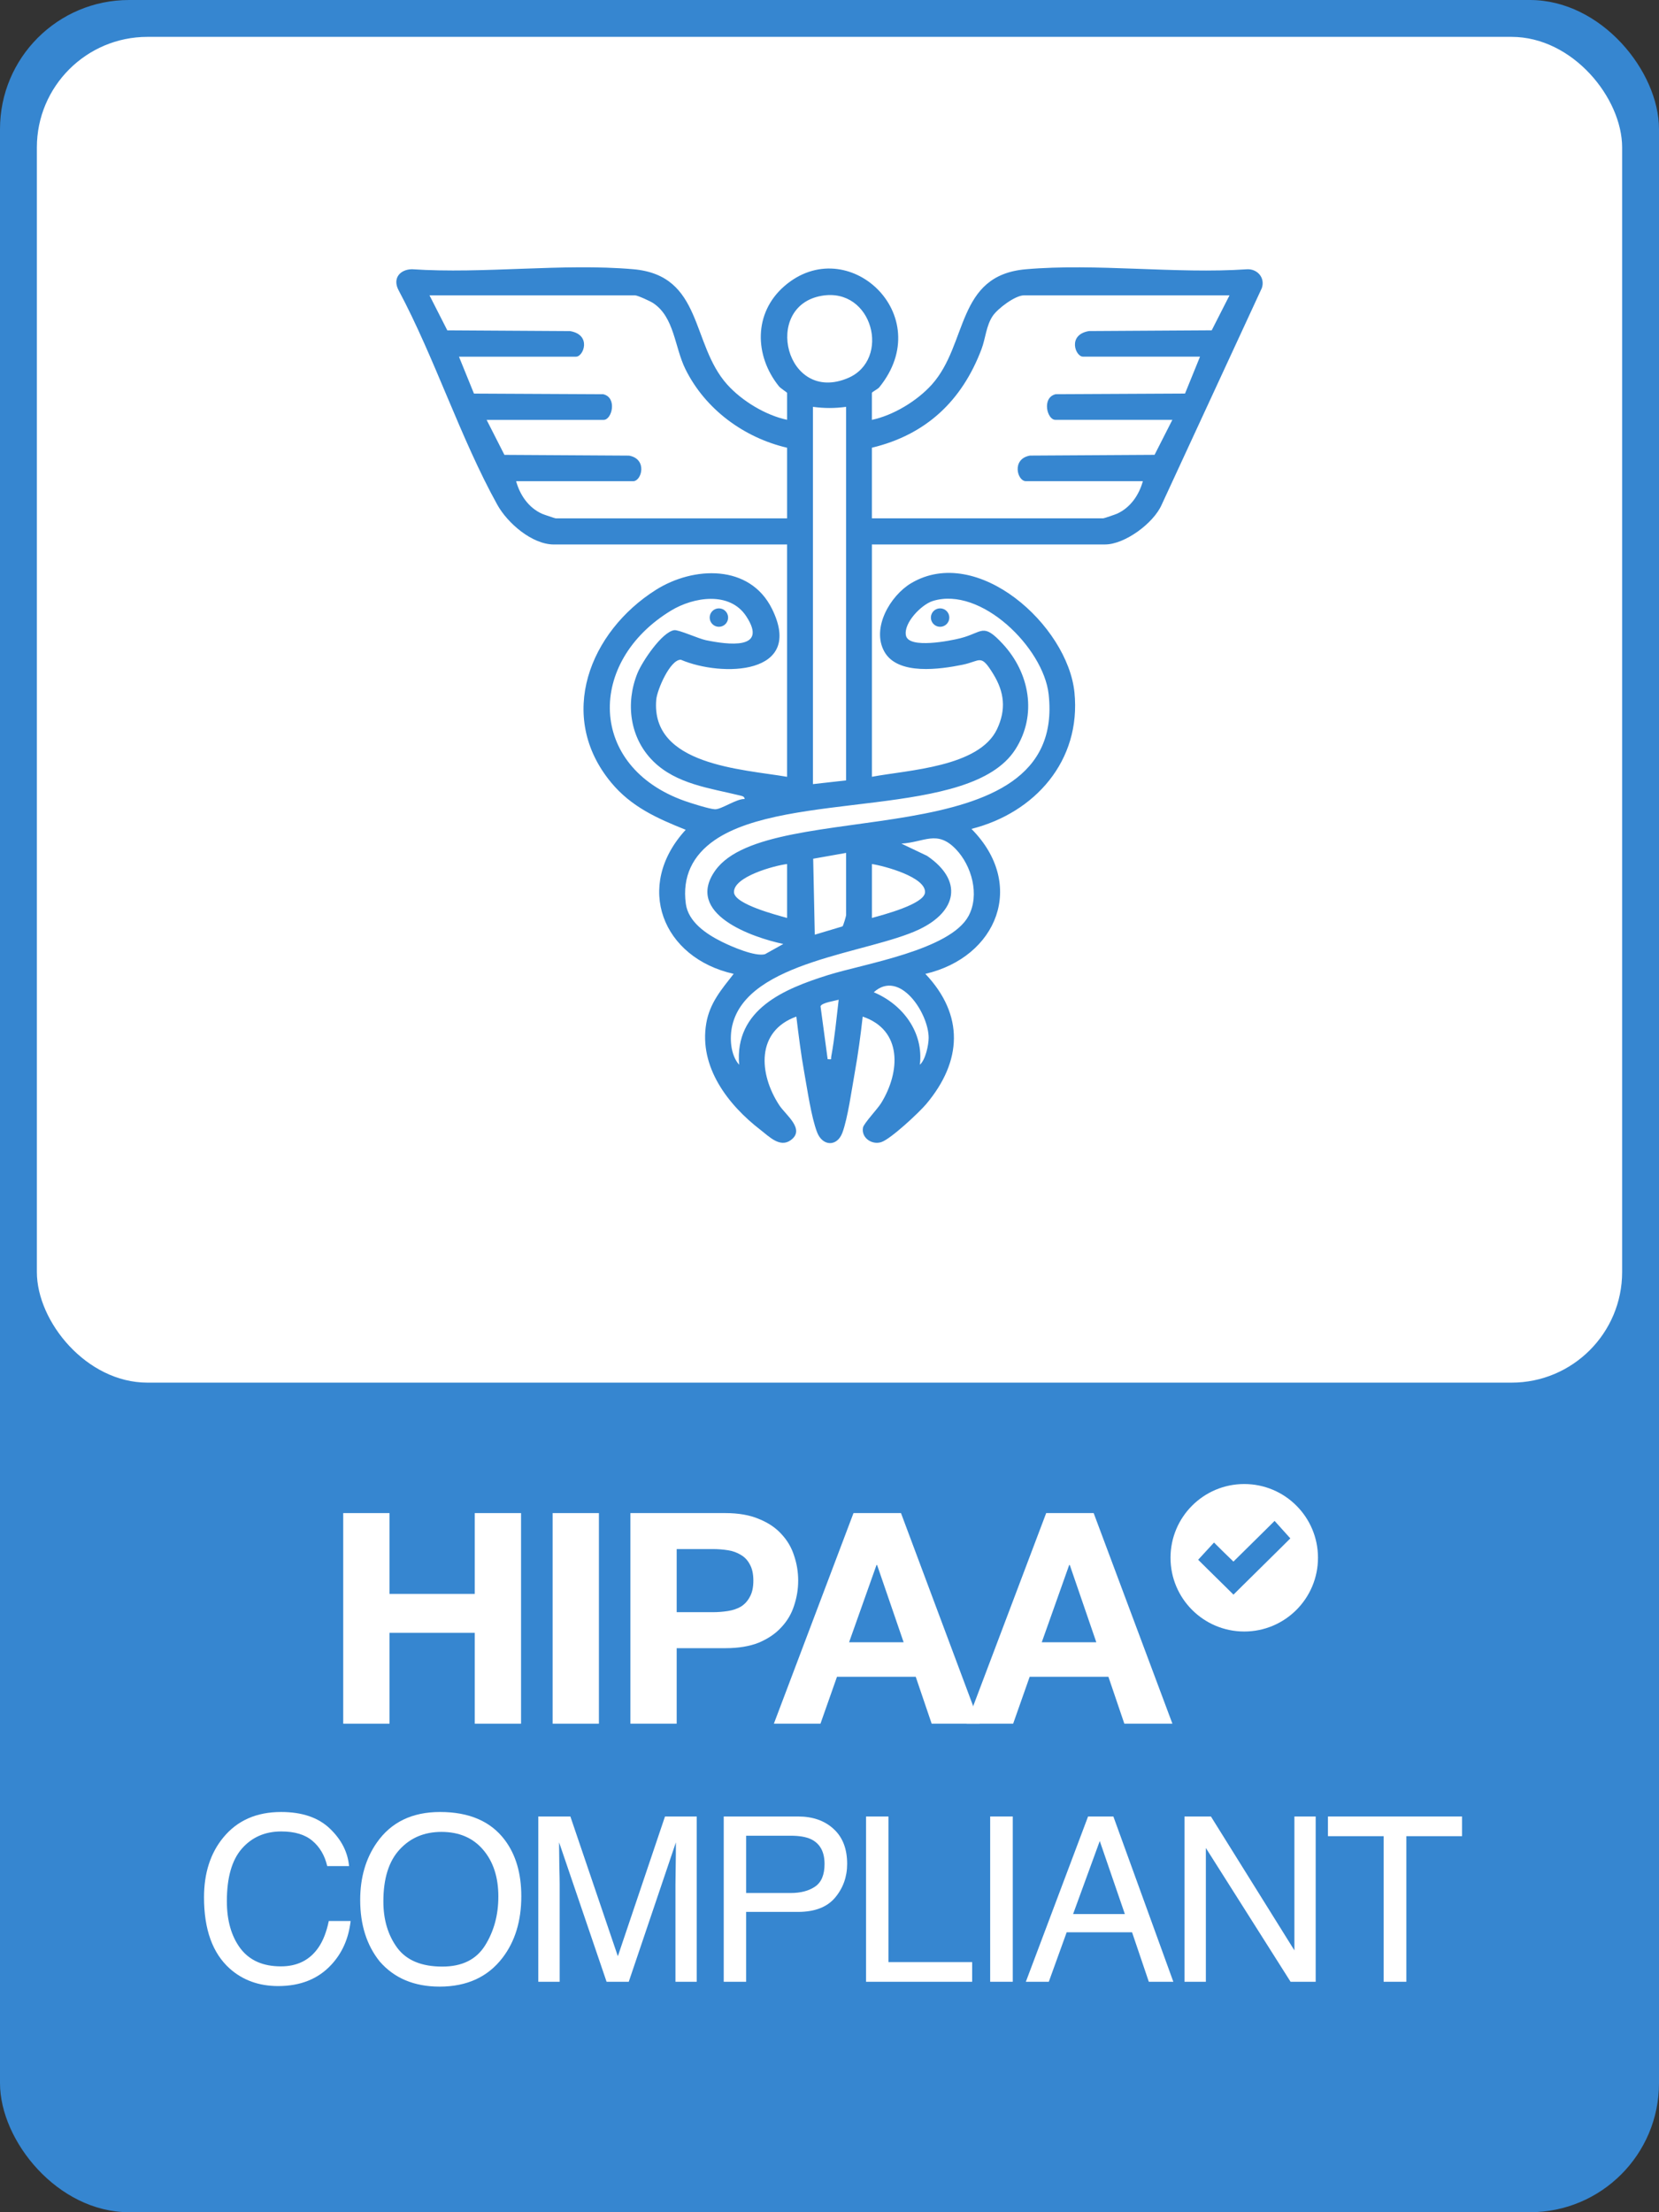 <svg fill="none" height="240" viewBox="0 0 180 240" width="180" xmlns="http://www.w3.org/2000/svg" xmlns:xlink="http://www.w3.org/1999/xlink"><rect x="0" y="0" width="180" height="240" fill="#333333" stroke="none"/><clipPath id="a"><path d="m0 0h180v240h-180z"/></clipPath><g clip-path="url(#a)"><rect fill="#3686d0" height="240" rx="14" width="180"/><g fill="#fff"><rect height="146" rx="12" width="172" x="4" y="4"/><path d="m113.03 178.168h5.92l-2.88-8.384h-.064zm.48-14.016h5.152l8.544 22.848h-5.216l-1.728-5.088h-8.544l-1.792 5.088h-5.056z"/><path d="m92.124 178.168h5.92l-2.88-8.384h-.064zm.48-14.016h5.152l8.544 22.848h-5.216l-1.728-5.088h-8.544l-1.792 5.088h-5.056z"/><path d="m73.419 174.904h3.904c.576 0 1.131-.043 1.664-.128s1.003-.245 1.408-.48c.405-.256.725-.608.96-1.056.256-.448.384-1.035.384-1.76s-.128-1.312-.384-1.76c-.235-.448-.555-.789-.96-1.024-.405-.256-.875-.427-1.408-.512s-1.088-.128-1.664-.128h-3.904zm-5.024-10.752h10.304c1.429 0 2.645.213 3.648.64 1.003.405 1.813.949 2.432 1.632.64.683 1.099 1.461 1.376 2.336.299.875.448 1.781.448 2.72 0 .917-.149 1.824-.448 2.72-.277.875-.736 1.653-1.376 2.336-.619.683-1.429 1.237-2.432 1.664-1.003.405-2.219.608-3.648.608h-5.28v8.192h-5.024z"/><path d="m59.958 164.152h5.024v22.848h-5.024z"/><path d="m37.239 164.152h5.024v8.768h9.248v-8.768h5.024v22.848h-5.024v-9.856h-9.248v9.856h-5.024z"/><path d="m158.632 197.068v2.136h-6.043v15.796h-2.465v-15.796h-6.043v-2.136z"/><path d="m128.516 197.068h2.869l9.057 14.526v-14.526h2.308v17.932h-2.723l-9.192-14.514v14.514h-2.319z"/><path d="m122.045 207.651-2.722-7.922-2.893 7.922zm-3.991-10.583h2.746l6.507 17.932h-2.661l-1.819-5.371h-7.093l-1.941 5.371h-2.49z"/><path d="m107.433 197.068h2.453v17.932h-2.453z"/><path d="m93.967 197.068h2.429v15.796h9.082v2.136h-11.512z"/><path d="m78.524 197.068h8.069c1.595 0 2.881.452 3.857 1.355.977.895 1.465 2.156 1.465 3.784 0 1.4-.435 2.62-1.306 3.662-.871 1.034-2.209 1.55-4.016 1.55h-5.64v7.581h-2.429zm10.938 5.151c0-1.318-.488-2.213-1.465-2.685-.537-.253-1.274-.379-2.209-.379h-4.834v6.214h4.834c1.091 0 1.974-.232 2.649-.696.684-.464 1.025-1.282 1.025-2.454z"/><path d="m58.406 197.068h3.479l5.151 15.161 5.115-15.161h3.442v17.932h-2.307v-10.583c0-.367.008-.973.024-1.819.016-.847.024-1.754.024-2.723l-5.115 15.125h-2.405l-5.151-15.125v.55c0 .439.008 1.111.024 2.014.024.895.037 1.554.037 1.978v10.583h-2.319z"/><path d="m47.748 196.58c3.166 0 5.51 1.017 7.031 3.051 1.188 1.587 1.782 3.618 1.782 6.092 0 2.677-.679 4.903-2.039 6.677-1.595 2.083-3.87 3.125-6.824 3.125-2.759 0-4.928-.912-6.506-2.734-1.408-1.758-2.112-3.98-2.112-6.666 0-2.425.602-4.5 1.807-6.225 1.546-2.214 3.833-3.32 6.86-3.32zm.244 16.772c2.14 0 3.687-.765 4.639-2.295.96-1.538 1.44-3.304 1.44-5.298 0-2.107-.553-3.804-1.66-5.09-1.099-1.286-2.604-1.929-4.517-1.929-1.855 0-3.369.639-4.541 1.917-1.172 1.269-1.758 3.145-1.758 5.627 0 1.986.5 3.662 1.502 5.029 1.009 1.36 2.641 2.039 4.895 2.039z"/><path d="m30.499 196.58c2.271 0 4.032.598 5.286 1.794 1.253 1.196 1.949 2.555 2.087 4.077h-2.368c-.269-1.155-.806-2.071-1.611-2.746-.797-.676-1.921-1.014-3.369-1.014-1.766 0-3.194.623-4.285 1.868-1.082 1.237-1.624 3.137-1.624 5.701 0 2.099.488 3.804 1.465 5.115.985 1.302 2.45 1.953 4.394 1.953 1.79 0 3.154-.688 4.089-2.063.496-.725.867-1.677 1.111-2.857h2.368c-.212 1.888-.911 3.471-2.1 4.749-1.424 1.538-3.345 2.307-5.762 2.307-2.083 0-3.833-.631-5.249-1.892-1.864-1.669-2.795-4.244-2.795-7.727 0-2.645.7-4.814 2.1-6.507 1.514-1.839 3.601-2.758 6.262-2.758z"/><circle cx="135" cy="169" r="8"/></g><path clip-rule="evenodd" d="m140 166.896-.895.89-4.416 4.362-.859.852-.857-.85-.002-.002-2.073-2.04-.898-.893 1.719-1.868.896.891 1.211 1.177 3.562-3.517.001-.001.902-.897z" fill="#3686d0" fill-rule="evenodd"/><path d="m85.4 45.55v-2.923c0-.059-.697-.485-.887-.719-2.677-3.329-2.757-7.965.593-10.869 6.832-5.923 16.662 3.135 10.292 10.982-.158.194-.799.506-.799.606v2.923c2.33-.49 4.911-2.058 6.503-3.828 3.946-4.399 2.618-11.849 10.191-12.509 7.66-.671 16.258.523 24.017 0 1.114-.051 1.972.916 1.601 2.031l-10.875 23.521c-.871 1.991-3.992 4.302-6.135 4.302h-25.3v25.205c3.909-.738 11.626-1.045 13.576-5.166 1.005-2.128.802-4.016-.411-5.988-1.376-2.241-1.36-1.403-3.324-1.002-2.394.485-7.022 1.183-8.483-1.409-1.44-2.556.631-6.09 2.904-7.44 7.177-4.261 16.985 4.585 17.715 11.86.742 7.424-4.313 13.067-11.177 14.799 5.974 6.018 2.808 13.91-4.999 15.726 4.243 4.487 3.981 9.492.101 14.115-.777.926-3.874 3.822-4.894 4.142-1.021.321-2.175-.474-1.977-1.575.083-.453 1.582-2.026 1.974-2.664 2.082-3.378 2.325-7.922-2.004-9.38-.227 2.034-.5 4.073-.863 6.085-.323 1.786-.753 4.93-1.341 6.511-.574 1.543-2.156 1.481-2.744-.049-.636-1.654-1.055-4.627-1.389-6.462-.366-2.015-.612-4.056-.863-6.087-4.374 1.57-4.099 6.19-1.846 9.624.695 1.061 2.854 2.602 1.242 3.779-1.173.857-2.343-.385-3.286-1.112-3.524-2.713-6.69-6.826-5.883-11.561.377-2.212 1.654-3.677 2.974-5.366-7.746-1.73-10.824-9.514-5.205-15.629-3.107-1.244-5.913-2.494-8.098-5.139-5.961-7.211-2.317-16.364 4.876-20.898 4.059-2.556 10.175-2.817 12.59 2.077 3.548 7.189-5.448 7.41-9.889 5.511-1.157-.051-2.581 3.257-2.675 4.334-.607 7.117 9.328 7.529 14.196 8.367v-25.205h-25.3c-2.367 0-5.026-2.311-6.135-4.302-4.011-7.23-6.787-15.922-10.714-23.276-.684-1.277.126-2.255 1.443-2.284 7.759.525 16.357-.668 24.018 0 7.583.663 6.234 8.102 10.191 12.509 1.59 1.772 4.171 3.34 6.503 3.828zm0 3.025c-4.678-1.094-8.879-4.167-11.035-8.534-1.178-2.384-1.186-5.627-3.498-7.16-.31-.205-1.691-.84-1.967-.84h-22.3l1.932 3.798 13.319.081c2.357.396 1.475 2.775.649 2.775h-12.702l1.627 4.005 14.03.07c1.536.355.949 2.78.043 2.78h-12.7l1.932 3.798 13.52.081c2.025.366 1.376 2.775.449 2.775h-12.7c.419 1.511 1.352 2.874 2.8 3.529.187.084 1.421.504 1.502.504h25.1v-7.661zm3.749-16.485c-6.477 1.121-3.88 11.782 2.854 8.924 4.694-1.991 2.701-9.886-2.854-8.924zm44.252-.049h-22.3c-.951 0-2.845 1.428-3.388 2.23-.719 1.064-.777 2.432-1.221 3.607-2.127 5.624-6.025 9.285-11.893 10.694v7.661h25.099c.081 0 1.315-.417 1.502-.504 1.448-.655 2.381-2.018 2.8-3.529h-12.699c-.93 0-1.577-2.411.448-2.775l13.52-.081 1.932-3.798h-12.699c-.906 0-1.494-2.424.042-2.78l14.03-.07 1.628-4.005h-12.7c-.828 0-1.707-2.378.649-2.775l13.32-.081 1.932-3.798zm-41.599 12.097c-1.269.167-2.33.167-3.599 0v40.93l3.599-.404zm-20.932 38.441c-2.538-2.508-3.027-6.287-1.707-9.544.5-1.234 2.632-4.447 3.978-4.668.473-.078 2.64.919 3.447 1.086 2.349.482 6.805 1.107 4.377-2.597-1.796-2.737-5.729-2.088-8.149-.62-9.149 5.546-9.047 16.93 1.475 20.658.66.234 2.709.886 3.286.902.705.019 2.333-1.156 3.22-1.113-.037-.304-.283-.323-.518-.383-3.241-.797-6.888-1.226-9.41-3.72zm14.129 19.833c-3.396-.717-10.733-3.259-7.399-7.965 5.857-8.264 38.197-1.013 36.177-19.136-.561-5.032-7.35-11.755-12.582-10.107-1.237.391-3.2 2.411-2.896 3.758.329 1.449 4.799.558 5.9.278 2.444-.62 2.41-1.74 4.593.609 2.923 3.146 3.77 7.715 1.373 11.454-4.89 7.628-24.696 4.375-32.632 9.848-2.375 1.64-3.522 3.946-3.121 6.901.27 1.993 2.263 3.302 3.912 4.121 1.055.526 3.61 1.635 4.676 1.347l1.993-1.112zm-4.801 13.102c-.521-6.031 4.914-8.245 9.648-9.732 3.89-1.22 13.242-2.702 15.241-6.411 1.226-2.279.35-5.455-1.382-7.251-2.036-2.115-3.406-.746-5.904-.598l2.781 1.325c3.954 2.686 3.244 6.034-.85 7.981-5.475 2.608-18.62 3.405-20.277 10.406-.313 1.325-.214 3.202.743 4.28zm11.604-22.985-3.572.633.174 8.24 3.006-.9c.088-.07.393-1.118.393-1.217zm-6.402 1.209c-1.339.151-5.899 1.387-5.758 3.095.107 1.271 4.63 2.441 5.758 2.753zm9.202 0v5.848c1.128-.312 5.651-1.482 5.758-2.753.142-1.675-4.43-2.898-5.758-3.095zm5.202 21.776c.618-.547.954-2.152.954-2.923 0-2.674-3.15-7.488-5.955-4.943 3.126 1.307 5.429 4.326 5.002 7.866zm-8.804-7.057c-.422.129-1.876.326-1.972.719l.772 5.732c.524.043.331.024.393-.304.374-2.023.561-4.106.804-6.147z" fill="#3686d0"/><circle cx="102" cy="67" fill="#3686d0" r="1"/><circle cx="78" cy="67" fill="#3686d0" r="1"/></g></svg>